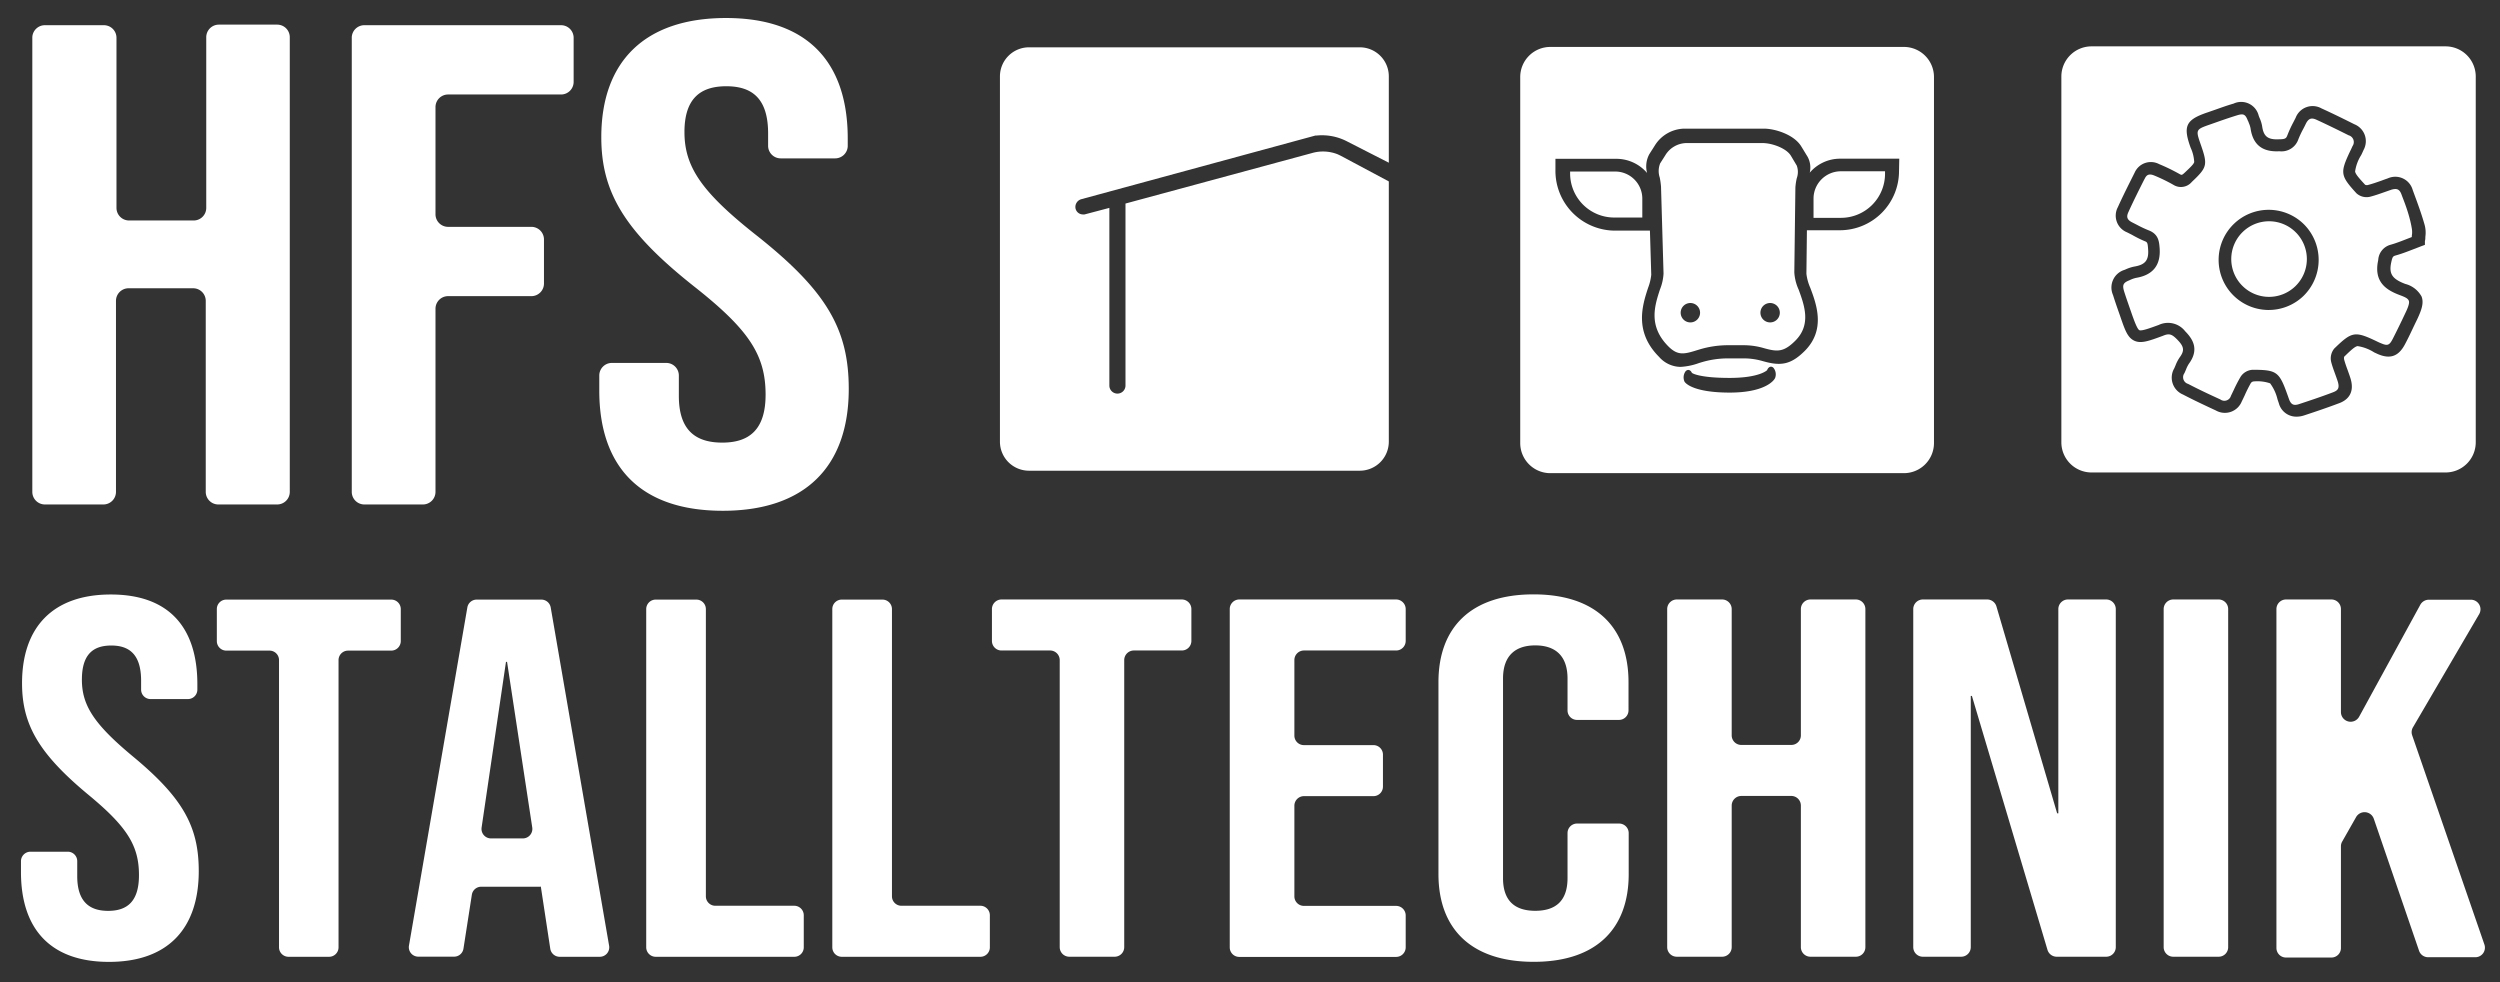 <svg id="Ebene_1" data-name="Ebene 1" xmlns="http://www.w3.org/2000/svg" viewBox="0 0 396.85 155.91"><rect x="0" y="0" width="396.85" height="155.91" fill="#333333" stroke="none"/><path d="M7.13,4h9.36a2,2,0,0,1,2,2V33a2,2,0,0,0,2,2H30.74a2,2,0,0,0,2-2V5.91a2,2,0,0,1,2-2H44a2,2,0,0,1,2,2V78.08a2,2,0,0,1-2,2H34.66a2,2,0,0,1-2-2V47.76a2,2,0,0,0-2-2H20.41a2,2,0,0,0-2,2V78.08a2,2,0,0,1-2,2H7.13a2,2,0,0,1-2-2V5.91A2,2,0,0,1,7.13,4Z" fill="#fff"/><path d="M57.84,4H89.06a2,2,0,0,1,2,2v7a2,2,0,0,1-2,2H71.13a2,2,0,0,0-2,2V34.06a2,2,0,0,0,2,1.95H84.35a2,2,0,0,1,2,2v7a2,2,0,0,1-2,2H71.13a2,2,0,0,0-2,2V78.08a2,2,0,0,1-2,2H57.84a2,2,0,0,1-2-2V5.91A2,2,0,0,1,57.84,4Z" fill="#fff"/><path d="M95.13,62V59.61a2,2,0,0,1,2-2h8.63a2,2,0,0,1,2,2v3.25c0,5.44,2.66,7.4,6.89,7.4s6.88-2,6.88-7.61c0-6.31-2.66-10.33-11.35-17.18-11.11-8.8-14.73-15-14.73-23.69,0-12,6.88-18.92,19.8-18.92s19.32,7,19.32,19.13v1.2a2,2,0,0,1-2,1.95h-8.64a2,2,0,0,1-2-1.95v-2c0-5.43-2.41-7.5-6.64-7.5s-6.64,2.07-6.64,7.28c0,5.55,2.78,9.57,11.47,16.42,11.11,8.8,14.61,14.89,14.61,24.35,0,12.39-7,19.34-20,19.34S95.13,74.17,95.13,62Z" fill="#fff"/><path d="M3.33,138.44V136.7a1.51,1.51,0,0,1,1.51-1.5h5.92a1.5,1.5,0,0,1,1.5,1.5v2.38c0,4,1.89,5.51,4.9,5.51s4.9-1.46,4.9-5.67c0-4.7-1.89-7.69-8.08-12.8C6.08,119.56,3.5,114.94,3.5,108.46c0-8.91,4.9-14.09,14.09-14.09s13.74,5.18,13.74,14.25v.85a1.5,1.5,0,0,1-1.51,1.5H23.9a1.5,1.5,0,0,1-1.5-1.5v-1.41c0-4-1.72-5.59-4.73-5.59S13,104,13,107.9c0,4.13,2,7.12,8.16,12.23,7.9,6.56,10.39,11.1,10.39,18.14,0,9.24-5,14.42-14.25,14.42S3.33,147.51,3.33,138.44Z" fill="#fff"/><path d="M42.79,103.28H35.92a1.51,1.51,0,0,1-1.5-1.51V96.68a1.5,1.5,0,0,1,1.5-1.5H62.11a1.51,1.51,0,0,1,1.51,1.5v5.09a1.52,1.52,0,0,1-1.51,1.51H55.25a1.51,1.51,0,0,0-1.51,1.5v45.6a1.5,1.5,0,0,1-1.5,1.5H45.8a1.51,1.51,0,0,1-1.51-1.5v-45.6A1.5,1.5,0,0,0,42.79,103.28Z" fill="#fff"/><path d="M75.67,95.18H85.93a1.51,1.51,0,0,1,1.49,1.25l9.27,53.69a1.5,1.5,0,0,1-1.49,1.76H88.84a1.51,1.51,0,0,1-1.49-1.28l-1.52-10v.16H76.38a1.5,1.5,0,0,0-1.48,1.28l-1.33,8.55a1.5,1.5,0,0,1-1.48,1.27H66.4a1.5,1.5,0,0,1-1.48-1.76l9.27-53.69A1.5,1.5,0,0,1,75.67,95.18ZM83,133.09a1.51,1.51,0,0,0,1.49-1.73l-4-26.3h-.17l-3.87,26.3A1.51,1.51,0,0,0,78,133.09Z" fill="#fff"/><path d="M104.11,95.18h6.43a1.51,1.51,0,0,1,1.51,1.5v45.6a1.5,1.5,0,0,0,1.5,1.5h12.54a1.51,1.51,0,0,1,1.5,1.51v5.09a1.5,1.5,0,0,1-1.5,1.5h-22a1.51,1.51,0,0,1-1.51-1.5V96.68A1.51,1.51,0,0,1,104.11,95.18Z" fill="#fff"/><path d="M133.65,95.18h6.43a1.51,1.51,0,0,1,1.51,1.5v45.6a1.5,1.5,0,0,0,1.5,1.5h12.54a1.51,1.51,0,0,1,1.5,1.51v5.09a1.5,1.5,0,0,1-1.5,1.5h-22a1.5,1.5,0,0,1-1.51-1.5V96.68A1.5,1.5,0,0,1,133.65,95.18Z" fill="#fff"/><path d="M166.64,103.26H159a1.52,1.52,0,0,1-1.54-1.5V96.67A1.53,1.53,0,0,1,159,95.16h28.58a1.53,1.53,0,0,1,1.54,1.51v5.09a1.52,1.52,0,0,1-1.54,1.5H180a1.53,1.53,0,0,0-1.54,1.51v45.59a1.52,1.52,0,0,1-1.53,1.51h-7.18a1.52,1.52,0,0,1-1.53-1.51V104.77A1.53,1.53,0,0,0,166.64,103.26Z" fill="#fff"/><path d="M196.74,95.16H221.6a1.53,1.53,0,0,1,1.54,1.51v5.09a1.52,1.52,0,0,1-1.54,1.5H207a1.52,1.52,0,0,0-1.53,1.51v12a1.51,1.51,0,0,0,1.53,1.51h11a1.51,1.51,0,0,1,1.53,1.51v5.09a1.51,1.51,0,0,1-1.53,1.5H207a1.52,1.52,0,0,0-1.53,1.51v14.4a1.51,1.51,0,0,0,1.53,1.51H221.6a1.52,1.52,0,0,1,1.54,1.51v5.08a1.52,1.52,0,0,1-1.54,1.51H196.74a1.51,1.51,0,0,1-1.53-1.51V96.67A1.52,1.52,0,0,1,196.74,95.16Z" fill="#fff"/><path d="M228.34,138.75V108.29c0-8.75,5.22-13.94,15.09-13.94s15.08,5.19,15.08,13.94v4.49a1.52,1.52,0,0,1-1.54,1.5h-6.61a1.51,1.51,0,0,1-1.53-1.5v-5.06c0-3.73-2.05-5.27-5.12-5.27s-5.12,1.54-5.12,5.27v31.67c0,3.73,2,5.19,5.12,5.19s5.12-1.46,5.12-5.19v-7.16a1.51,1.51,0,0,1,1.53-1.5H257a1.52,1.52,0,0,1,1.54,1.5v6.52c0,8.75-5.22,13.93-15.08,13.93S228.34,147.5,228.34,138.75Z" fill="#fff"/><path d="M266.18,95.16h7.17a1.53,1.53,0,0,1,1.54,1.51v20.07a1.52,1.52,0,0,0,1.53,1.51h7.92a1.51,1.51,0,0,0,1.53-1.51V96.67a1.53,1.53,0,0,1,1.54-1.51h7.17a1.52,1.52,0,0,1,1.53,1.51v53.69a1.51,1.51,0,0,1-1.53,1.51h-7.17a1.52,1.52,0,0,1-1.54-1.51v-22.5a1.52,1.52,0,0,0-1.53-1.51h-7.92a1.53,1.53,0,0,0-1.53,1.51v22.5a1.52,1.52,0,0,1-1.54,1.51h-7.17a1.52,1.52,0,0,1-1.53-1.51V96.67A1.53,1.53,0,0,1,266.18,95.16Z" fill="#fff"/><path d="M305.28,95.16h10.16a1.54,1.54,0,0,1,1.47,1.09l9.64,32.86h.19V96.67a1.53,1.53,0,0,1,1.53-1.51h6.06a1.53,1.53,0,0,1,1.53,1.51v53.69a1.52,1.52,0,0,1-1.53,1.51h-7.84a1.53,1.53,0,0,1-1.47-1.08l-12-40.32h-.18v39.89a1.52,1.52,0,0,1-1.54,1.51h-6.05a1.52,1.52,0,0,1-1.54-1.51V96.67A1.53,1.53,0,0,1,305.28,95.16Z" fill="#fff"/><path d="M345,95.16h7.17a1.52,1.52,0,0,1,1.53,1.51v53.69a1.51,1.51,0,0,1-1.53,1.51H345a1.52,1.52,0,0,1-1.54-1.51V96.67A1.53,1.53,0,0,1,345,95.16Z" fill="#fff"/><path d="M362.9,95.16h7.17a1.52,1.52,0,0,1,1.53,1.51v16.39a1.54,1.54,0,0,0,2.89.71L384.2,96a1.55,1.55,0,0,1,1.36-.8h6.66a1.52,1.52,0,0,1,1.34,2.26l-10.53,18a1.5,1.5,0,0,0-.13,1.24l11.48,33.25a1.52,1.52,0,0,1-1.46,2h-7.46a1.52,1.52,0,0,1-1.45-1l-7.2-21a1.55,1.55,0,0,0-2.8-.25l-2.21,3.89a1.49,1.49,0,0,0-.2.74v16.16a1.51,1.51,0,0,1-1.53,1.51H362.9a1.52,1.52,0,0,1-1.54-1.51V96.67A1.53,1.53,0,0,1,362.9,95.16Z" fill="#fff"/><path d="M356,36.83a6,6,0,1,0,8.51.13A6,6,0,0,0,356,36.83Z" fill="#fff"/><path d="M381.37,31.29l-.16-.43c-.31-.84-.75-1-1.62-.74l-1,.35c-.76.27-1.55.55-2.36.76a2.39,2.39,0,0,1-2.17-.55c-2.56-2.81-2.62-3.24-1-6.68l.09-.18c.1-.21.2-.42.29-.63a1.11,1.11,0,0,0-.61-1.71c-1.52-.76-3.32-1.65-5.13-2.48-.8-.36-1.25-.19-1.67.64-.12.26-.25.51-.38.76a16,16,0,0,0-.82,1.74,2.82,2.82,0,0,1-3,1.87c-2.72.15-4.21-1.05-4.58-3.65a3.75,3.75,0,0,0-.29-.88c0-.11-.09-.22-.14-.34-.39-1-.68-1.15-1.72-.83s-2,.65-3,1l-1.16.41c-2.42.84-2.42.84-1.58,3.26,1.12,3.21,1,3.59-1.38,5.85l-.08.08a2.25,2.25,0,0,1-2.91.42,27.11,27.11,0,0,0-3-1.46c-.89-.37-1.25-.08-1.52.46l-.14.26c-.84,1.67-1.71,3.4-2.49,5.13-.33.74-.16,1.18.6,1.57l.8.41a17.66,17.66,0,0,0,1.83.86c1.58.6,1.67,1.79,1.75,2.83.2,2.69-1.06,4.28-3.75,4.72a4.61,4.61,0,0,0-.92.32l-.15.07c-1,.4-1.12.77-.81,1.78.24.76.51,1.54.77,2.29l.29.83c.54,1.56,1,2.8,1.33,3s1.7-.31,3.1-.82a3.45,3.45,0,0,1,4.19,1c1.17,1.19,2.3,2.85.59,5.17a5,5,0,0,0-.46.93l-.24.55a1.1,1.1,0,0,0,.58,1.71c1.7.89,3.46,1.71,5.12,2.47a1.08,1.08,0,0,0,1.68-.58c.15-.3.29-.6.43-.89a22.94,22.94,0,0,1,1.11-2.14,2.42,2.42,0,0,1,1.89-1.1h0c3.88,0,4.24.31,5.57,4.05l.21.59c.31.87.73,1.09,1.57.82,1.61-.53,3.51-1.16,5.38-1.87.81-.3,1.13-.64.79-1.75-.13-.4-.27-.78-.41-1.17-.22-.61-.45-1.23-.62-1.88a2.45,2.45,0,0,1,.49-2.17c2.82-2.73,3.26-2.8,6.83-1.09a5,5,0,0,0,.54.24c1.07.47,1.37.36,1.9-.67s1.05-2.1,1.55-3.14l.43-.91c.33-.67.74-1.6.58-2s-.62-.6-1.53-.94c-2.07-.79-4.09-2.07-3.33-5.53a2.66,2.66,0,0,1,2-2.44c.81-.23,1.61-.54,2.53-.9l.8-.31,0-.2a3.35,3.35,0,0,0,0-1.17C382.57,34.56,382,32.9,381.37,31.29ZM365.63,47a7.95,7.95,0,1,1,.2-11.29A8,8,0,0,1,365.63,47Z" fill="#fff"/><path d="M388.19,7.36H332a4.79,4.79,0,0,0-4.78,4.79V70.24A4.79,4.79,0,0,0,332,75h56.16A4.79,4.79,0,0,0,393,70.24V12.15A4.79,4.79,0,0,0,388.19,7.36ZM385,37.59c0,.22,0,.45-.07.68l0,.6-.57.21-1.32.51c-.93.36-1.81.7-2.71.95-.46.13-.54.18-.74,1.08-.4,1.84.12,2.65,2.22,3.45a4.1,4.1,0,0,1,2.59,2c.39,1,0,2.12-.64,3.5l-.44.91c-.5,1.05-1,2.14-1.57,3.2-1,1.88-2.33,2.37-4.28,1.53l-.59-.27a6.8,6.8,0,0,0-2.64-1c-.45.07-1.12.71-2.13,1.69a1,1,0,0,0,0,.45c.15.56.35,1.12.57,1.71.15.42.3.83.43,1.25.77,2.46-.6,3.56-1.89,4-1.91.72-3.85,1.37-5.49,1.91a3.75,3.75,0,0,1-1.16.19A2.86,2.86,0,0,1,361.74,64l-.2-.58a7,7,0,0,0-1.18-2.57,6.25,6.25,0,0,0-2.71-.29.74.74,0,0,0-.34.23,21.34,21.34,0,0,0-1,2c-.15.31-.29.62-.45.93a2.89,2.89,0,0,1-4.11,1.44c-1.68-.78-3.48-1.62-5.22-2.53a2.91,2.91,0,0,1-1.4-4.14c.08-.16.14-.32.21-.48a6,6,0,0,1,.68-1.3c.78-1.07.69-1.7-.43-2.83-.83-.84-1.25-1-2.26-.57-2.23.82-3.46,1.28-4.54.77s-1.48-1.69-2.29-4.06l-.29-.82c-.27-.77-.54-1.57-.79-2.37a2.93,2.93,0,0,1,1.85-4l.14-.06a6.38,6.38,0,0,1,1.36-.45c1.77-.29,2.36-1,2.22-2.79-.07-1-.12-1.09-.57-1.26a18.25,18.25,0,0,1-2-1l-.77-.39a2.85,2.85,0,0,1-1.46-4c.8-1.77,1.69-3.53,2.54-5.23l.13-.26a2.81,2.81,0,0,1,3.88-1.34,30.11,30.11,0,0,1,3.23,1.57c.32.18.38.21.77-.16l.09-.08c.87-.82,1.4-1.32,1.48-1.66a6.2,6.2,0,0,0-.57-2.28C346.49,20,347,19,350.4,17.85l1.15-.4c1-.35,2-.72,3-1a2.86,2.86,0,0,1,4,1.93l.12.31a5.46,5.46,0,0,1,.42,1.33c.23,1.65.91,2.18,2.69,2.09,1.06,0,1.15-.19,1.34-.69a18.6,18.6,0,0,1,.92-2l.37-.72a2.88,2.88,0,0,1,4.09-1.5c1.84.84,3.67,1.74,5.22,2.52a2.89,2.89,0,0,1,1.47,4.09c-.1.24-.21.47-.32.7l-.08.15a6.53,6.53,0,0,0-.94,2.56c.06.44.67,1.11,1.59,2.11a.66.66,0,0,0,.39.05c.74-.19,1.46-.44,2.22-.71.34-.13.68-.25,1-.36a2.87,2.87,0,0,1,3.94,1.84l.16.44c.61,1.65,1.24,3.35,1.73,5.09A4.69,4.69,0,0,1,385,37.59Z" fill="#fff"/><path d="M287.88,31.48v3.1h4.35a7,7,0,0,0,7-7v-.39h-7A4.34,4.34,0,0,0,287.88,31.48Z" fill="#fff"/><path d="M284.83,43.24,285,29.77a9.39,9.39,0,0,1,.22-1.48,2.94,2.94,0,0,0,0-2l-.94-1.58c-.7-1.16-2.95-2-4.49-2H267.7a4,4,0,0,0-3.35,1.94l-.81,1.27a3.26,3.26,0,0,0-.07,2.27,12.63,12.63,0,0,1,.2,1.43l.4,13.8a7.83,7.83,0,0,1-.56,2.51c-.85,2.6-1.9,5.83,1.34,9.07,1.53,1.53,2.58,1.2,4.67.55l.2-.06a15.69,15.69,0,0,1,4.6-.69h2.39a11.47,11.47,0,0,1,3.21.44c2.21.63,3.22.69,5.08-1.17,2.55-2.55,1.42-5.62.52-8.09A7.67,7.67,0,0,1,284.83,43.24Zm-16.5,7.94a1.54,1.54,0,1,1,1.54-1.54A1.54,1.54,0,0,1,268.33,51.18Zm12.66,0a1.54,1.54,0,1,1,1.54-1.54A1.54,1.54,0,0,1,281,51.18Z" fill="#fff"/><path d="M302.26,7.45H246.1a4.78,4.78,0,0,0-4.78,4.78v58.1a4.78,4.78,0,0,0,4.78,4.78h56.16A4.78,4.78,0,0,0,307,70.33V12.23A4.78,4.78,0,0,0,302.26,7.45ZM281.78,60c-.14.36-1.55,2.32-7.21,2.32s-7-1.44-7.17-1.74a1.65,1.65,0,0,1,.16-1.63c.33-.37.78-.27,1,.22.06.1,1.28.82,6,.82s5.94-1.21,5.95-1.23c.21-.55.66-.71,1-.38A1.63,1.63,0,0,1,281.78,60Zm19.67-32.82a9.39,9.39,0,0,1-9.38,9.37h-5.24l-.08,6.92a7.78,7.78,0,0,0,.62,2.23c1,2.65,2.45,6.65-.88,10-2.34,2.34-4,2.39-6.75,1.6a10.76,10.76,0,0,0-2.94-.41h-2.49a14.66,14.66,0,0,0-4.35.66l-.21.06a10.07,10.07,0,0,1-3,.63,4.6,4.6,0,0,1-3.38-1.58c-4-4-2.66-8.19-1.76-10.95a8,8,0,0,0,.51-2.1l-.21-7h-5.54A9.49,9.49,0,0,1,246.91,27V25.21h9.68a6.42,6.42,0,0,1,4.87,2.25,4.07,4.07,0,0,1,.36-3l.84-1.32a5.64,5.64,0,0,1,4.75-2.72H280c1.71,0,4.79.91,5.95,2.85l1,1.64a3.57,3.57,0,0,1,.33,2.5,6.33,6.33,0,0,1,4.81-2.22h9.4Z" fill="#fff"/><path d="M256.38,27.23h-7.14v.3a7,7,0,0,0,7,7h4.46v-3A4.3,4.3,0,0,0,256.38,27.23Z" fill="#fff"/><path d="M163.35,7.51h52.5a4.61,4.61,0,0,1,4.61,4.62v13.7l-6.6-3.37a8.6,8.6,0,0,0-4.9-.94l-.17,0-37.14,10.1a1.28,1.28,0,0,0-.93,1.42,1.2,1.2,0,0,0,1.15,1,1,1,0,0,0,.29,0L176.1,33v28.2a1.28,1.28,0,1,0,2.56,0V32.31l29.56-8a6.32,6.32,0,0,1,4.14.19l.48.23,7.62,4.07v41.3a4.61,4.61,0,0,1-4.61,4.62h-52.5a4.61,4.61,0,0,1-4.62-4.62V12.13A4.62,4.62,0,0,1,163.35,7.51Z" fill="#fff"/></svg>